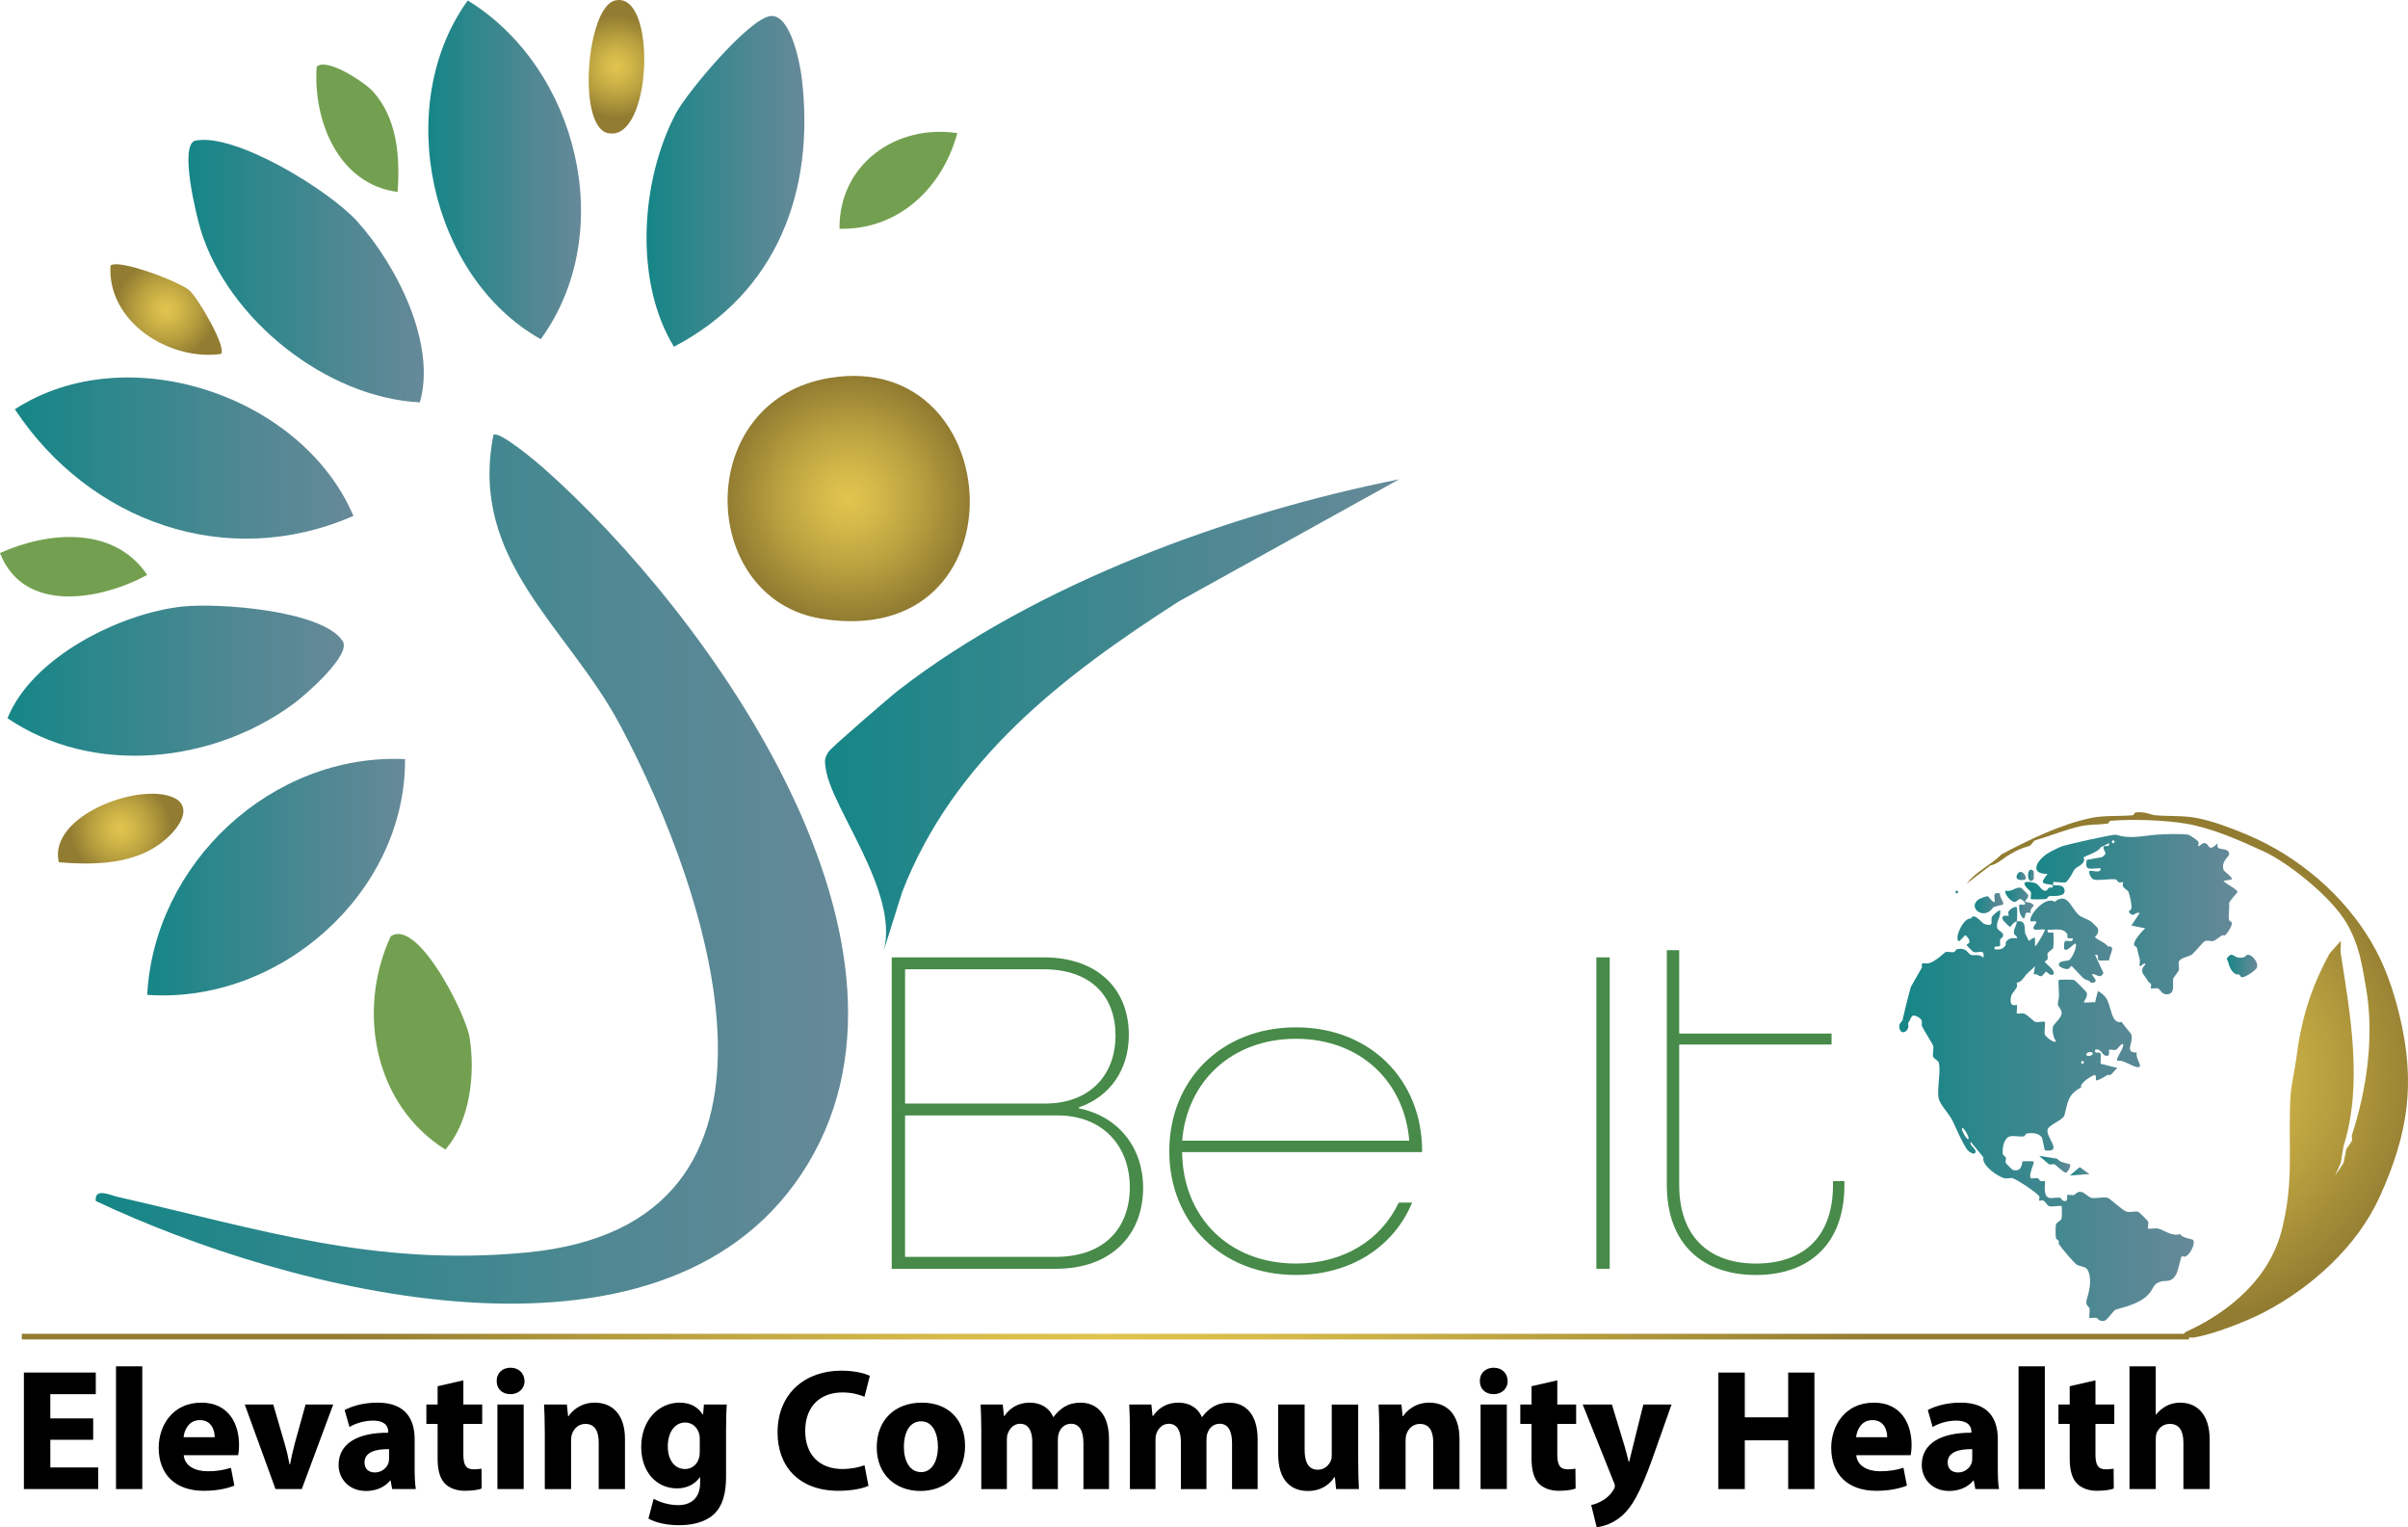 <?xml version="1.0" encoding="UTF-8"?>
<svg id="Layer_1" data-name="Layer 1" xmlns="http://www.w3.org/2000/svg" xmlns:xlink="http://www.w3.org/1999/xlink" viewBox="0 0 2121.67 1345.37">
  <defs>
    <style>
      .cls-1 {
        fill: url(#linear-gradient-15);
      }

      .cls-2 {
        fill: url(#linear-gradient-13);
      }

      .cls-3 {
        fill: url(#linear-gradient-2);
      }

      .cls-4 {
        fill: url(#linear-gradient-10);
      }

      .cls-5 {
        fill: url(#linear-gradient-12);
      }

      .cls-6 {
        fill: none;
        stroke: url(#radial-gradient-5);
        stroke-miterlimit: 10;
        stroke-width: 5px;
      }

      .cls-7 {
        fill: url(#linear-gradient-4);
      }

      .cls-8 {
        fill: url(#radial-gradient);
      }

      .cls-9 {
        fill: url(#radial-gradient-3);
      }

      .cls-10 {
        fill: url(#linear-gradient-3);
      }

      .cls-11 {
        fill: url(#linear-gradient-5);
      }

      .cls-12 {
        fill: url(#linear-gradient-8);
      }

      .cls-13 {
        fill: #73a050;
      }

      .cls-14 {
        fill: url(#radial-gradient-2);
      }

      .cls-15 {
        fill: url(#linear-gradient-14);
      }

      .cls-16 {
        fill: url(#radial-gradient-4);
      }

      .cls-17 {
        fill: url(#linear-gradient-17);
      }

      .cls-18 {
        fill: #478a49;
      }

      .cls-19 {
        fill: url(#linear-gradient-7);
      }

      .cls-20 {
        fill: url(#linear-gradient-9);
      }

      .cls-21 {
        fill: url(#linear-gradient-11);
      }

      .cls-22 {
        fill: url(#linear-gradient-6);
      }

      .cls-23 {
        fill: url(#radial-gradient-6);
      }

      .cls-24 {
        fill: url(#linear-gradient-16);
      }

      .cls-25 {
        fill: url(#linear-gradient);
      }

      .cls-26 {
        fill: url(#linear-gradient-18);
      }
    </style>
    <linearGradient id="linear-gradient" x1="84.28" y1="765.56" x2="747.23" y2="765.56" gradientUnits="userSpaceOnUse">
      <stop offset="0" stop-color="#158687"/>
      <stop offset=".08" stop-color="#1c8688"/>
      <stop offset=".7" stop-color="#518893"/>
      <stop offset="1" stop-color="#668998"/>
    </linearGradient>
    <linearGradient id="linear-gradient-2" x1="726.89" y1="629.82" x2="1232.75" y2="629.82" xlink:href="#linear-gradient"/>
    <radialGradient id="radial-gradient" cx="747.77" cy="439.18" fx="747.77" fy="439.18" r="107.37" gradientUnits="userSpaceOnUse">
      <stop offset="0" stop-color="#e1c44e"/>
      <stop offset=".21" stop-color="#d6ba4a"/>
      <stop offset=".56" stop-color="#bba240"/>
      <stop offset="1" stop-color="#927c31"/>
    </radialGradient>
    <linearGradient id="linear-gradient-3" x1="377.39" y1="149.6" x2="511.92" y2="149.6" xlink:href="#linear-gradient"/>
    <linearGradient id="linear-gradient-4" x1="13.09" y1="403.52" x2="311.39" y2="403.52" xlink:href="#linear-gradient"/>
    <linearGradient id="linear-gradient-5" x1="6.6" y1="599.62" x2="302.96" y2="599.62" xlink:href="#linear-gradient"/>
    <linearGradient id="linear-gradient-6" x1="129.72" y1="772.68" x2="356.88" y2="772.68" xlink:href="#linear-gradient"/>
    <linearGradient id="linear-gradient-7" x1="569.67" y1="159.75" x2="708.75" y2="159.75" xlink:href="#linear-gradient"/>
    <linearGradient id="linear-gradient-8" x1="166.01" y1="238.81" x2="373.41" y2="238.81" xlink:href="#linear-gradient"/>
    <radialGradient id="radial-gradient-2" cx="106.3" cy="729.93" fx="106.3" fy="729.93" r="44.71" xlink:href="#radial-gradient"/>
    <radialGradient id="radial-gradient-3" cx="543.17" cy="58.83" fx="543.17" fy="58.83" r="45.06" xlink:href="#radial-gradient"/>
    <radialGradient id="radial-gradient-4" cx="146.33" cy="272.67" fx="146.33" fy="272.67" r="44.73" xlink:href="#radial-gradient"/>
    <radialGradient id="radial-gradient-5" cx="974" cy="1177.44" fx="974" fy="1177.44" r="675.12" gradientUnits="userSpaceOnUse">
      <stop offset="0" stop-color="#e1c44e"/>
      <stop offset=".21" stop-color="#d6ba4a"/>
      <stop offset=".56" stop-color="#bba240"/>
      <stop offset="1" stop-color="#927c31"/>
    </radialGradient>
    <linearGradient id="linear-gradient-9" x1="1673.43" y1="977.64" x2="1932.91" y2="977.64" xlink:href="#linear-gradient"/>
    <linearGradient id="linear-gradient-10" x1="1783.81" y1="805.31" x2="1971.41" y2="805.31" xlink:href="#linear-gradient"/>
    <linearGradient id="linear-gradient-11" x1="1962.05" y1="850.95" x2="1988.83" y2="850.95" xlink:href="#linear-gradient"/>
    <linearGradient id="linear-gradient-12" x1="1739.87" y1="795.59" x2="1765.12" y2="795.59" xlink:href="#linear-gradient"/>
    <linearGradient id="linear-gradient-13" x1="1766.86" y1="795.53" x2="1791.83" y2="795.53" xlink:href="#linear-gradient"/>
    <linearGradient id="linear-gradient-14" x1="1796.75" y1="1025.64" x2="1824.15" y2="1025.64" xlink:href="#linear-gradient"/>
    <linearGradient id="linear-gradient-15" x1="1823.81" y1="1031.79" x2="1841.03" y2="1031.79" xlink:href="#linear-gradient"/>
    <linearGradient id="linear-gradient-16" x1="1776.75" y1="771.66" x2="1784.97" y2="771.66" xlink:href="#linear-gradient"/>
    <linearGradient id="linear-gradient-17" x1="1786.92" y1="771.04" x2="1792.03" y2="771.04" xlink:href="#linear-gradient"/>
    <radialGradient id="radial-gradient-6" cx="1927.23" cy="948.05" fx="1927.23" fy="948.05" r="214.35" xlink:href="#radial-gradient"/>
    <linearGradient id="linear-gradient-18" x1="1722.99" y1="785.8" x2="1725.38" y2="785.8" xlink:href="#linear-gradient"/>
  </defs>
  <path class="cls-25" d="M477.88,411.44c147.08,129.61,359.55,425.27,228.26,622.8-125.83,189.32-452.44,103.75-621.76,23.71-1.42-12.17,13.1-5.01,19.71-3.51,126.07,28.64,225.21,61.57,359.7,48.9,259.35-24.44,163.03-313.96,82.37-464.96-46.39-86.84-133.13-144.61-111.42-255.11,4.12-4.79,37.73,23.41,43.14,28.17Z"/>
  <path class="cls-3" d="M1232.75,422.24l-194.07,107.54c-102.12,65.49-198.25,139.1-243.74,255.87l-16.28,51.75c13.87-51.54-46.42-125.69-51.12-160.48-.91-6.71-1.39-8.43,2.42-14.6,2.36-3.82,54.97-49.13,62.16-54.68,121.12-93.5,292.09-155.92,440.64-185.4Z"/>
  <path class="cls-8" d="M731.51,332.83c158.33-25.35,172.09,241.03-7.69,212.2-109.28-17.53-113.91-192.73,7.69-212.2Z"/>
  <path class="cls-10" d="M412.15.41c97.22,59.7,132.74,204.38,64.29,298.39C378.44,243.82,345.76,92.32,412.15.41Z"/>
  <path class="cls-7" d="M311.39,454.47c-111.68,48.78-232.75,5.15-298.3-93.95,99.06-64.13,253.28-11.92,298.3,93.95Z"/>
  <path class="cls-11" d="M160.74,534.31c31.15-3.36,123.17,3.11,141.19,30.41,7.99,12.1-32.91,47.57-42.84,54.91-71.8,53.15-177.32,64.05-252.48,13.05,21.63-53.81,99.17-92.45,154.13-98.37Z"/>
  <path class="cls-22" d="M356.87,668.71c.73,117.4-110.18,216.04-227.15,207.65,6.12-115.97,109.91-213.08,227.15-207.65Z"/>
  <path class="cls-19" d="M679.11,14.12c17.57-1.58,25.81,41.78,27.39,55.15,11.78,99.53-22.29,188.93-112.69,236.16-35.34-57.52-29.44-146.73,1.82-205.71,9.64-18.19,64.51-83.9,83.47-85.6Z"/>
  <path class="cls-12" d="M172.29,123.86c35.11-7,117.85,43.86,142.45,71.15,35.17,39,69.93,108.33,55.2,159.42-82.48-4.07-168.78-73.07-192.96-151.43-4.16-13.5-19.42-76.2-4.69-79.14Z"/>
  <path class="cls-13" d="M344.26,824.83c23.82-16.29,65.98,68.18,69.41,88.73,5.31,31.84.62,74.53-21.3,99.07-62.77-39.29-78.31-122.66-48.11-187.8Z"/>
  <path class="cls-13" d="M843.47,117.28c-13.04,48.16-51.68,85.41-103.78,84.25-.65-56.61,49.65-92.44,103.78-84.25Z"/>
  <path class="cls-13" d="M328.61,80.54c21.58,24.03,23.96,57.94,21.71,88.55-52.68-6.92-74.55-63.43-71.31-110.27,8.58-8.51,42.19,13.47,49.6,21.73Z"/>
  <path class="cls-13" d="M129.73,506.44c-41.52,22.49-108.96,34.38-129.73-19.29,42.83-19.22,100.46-23.97,129.73,19.29Z"/>
  <path class="cls-14" d="M153.58,731.63c-25.29,29.56-65.77,30.96-101.72,27.91-10.07-42,76.05-72.87,104.08-55.33,10.55,7.47,4.22,19.73-2.36,27.42Z"/>
  <path class="cls-9" d="M541.84.44c37.58-9.12,32.99,125.92-6.45,116.77-27.13-6.3-18.47-110.73,6.45-116.77Z"/>
  <path class="cls-16" d="M166.64,255.56c7.47,6.27,33.75,51.16,27.97,56.27-45.76,6.23-100.17-28.41-97.27-77.79,6.41-6.47,60.06,13.76,69.3,21.52Z"/>
  <g>
    <path class="cls-18" d="M785.7,843.33h133.82c47.82,0,75.09,28.11,75.09,68.38,0,30.62-16.78,54.53-44.05,63.76v.84c34.82,7.13,56.63,34.4,56.63,70.05,0,41.53-28.11,71.31-76.77,71.31h-144.73v-274.35ZM921.2,972.11c37.75,0,61.67-23.91,61.67-59.99,0-33.56-20.56-58.31-63.76-58.31h-121.65v118.3h123.75ZM930.01,1107.19c44.05,0,65.44-26.43,65.44-61.25,0-37.33-24.75-63.34-63.34-63.34h-134.66v124.59h132.56Z"/>
    <path class="cls-18" d="M1030.26,1014.06c0-62.92,46.14-109.07,111.59-109.07s111.17,46.14,111.17,109.07v.84h-211.43c.42,56.21,40.27,98.16,100.26,98.16,42.37,0,75.09-20.97,90.61-53.7h11.75c-15.94,38.59-53.7,63.76-102.36,63.76-65.44,0-111.59-46.14-111.59-109.07ZM1241.69,1004.83c-4.2-52.02-43.21-89.77-99.84-89.77s-96.06,37.75-100.26,89.77h200.1Z"/>
    <path class="cls-18" d="M1406.54,843.33h11.75v274.35h-11.75v-274.35Z"/>
    <path class="cls-18" d="M1468.63,1043.85v-206.81h10.91v73.41h134.24v9.65h-134.24v123.75c0,45.72,26.43,69.22,67.54,69.22s67.96-22.65,67.96-69.22v-3.36h10.07v3.36c0,52.44-31.46,79.28-78.03,79.28s-78.45-26.85-78.45-79.28Z"/>
  </g>
  <g>
    <path d="M82.11,1268.33h-37.76v24.36h42.18v19.03H21.05v-102.63h63.34v19.03h-40.05v21.32h37.76v18.88Z"/>
    <path d="M102.21,1203.61h23.15v108.11h-23.15v-108.11Z"/>
    <path d="M161.9,1281.88c.76,9.59,10.2,14.16,21.01,14.16,7.92,0,14.31-1.07,20.56-3.04l3.04,15.68c-7.61,3.04-16.9,4.57-26.95,4.57-25.28,0-39.74-14.62-39.74-37.91,0-18.88,11.72-39.74,37.61-39.74,24.06,0,33.19,18.73,33.19,37.15,0,3.96-.46,7.46-.76,9.14h-47.96ZM189.15,1266.04c0-5.63-2.44-15.07-13.09-15.07-9.75,0-13.7,8.83-14.31,15.07h27.41Z"/>
    <path d="M240.77,1237.26l10.05,34.56c1.83,6.24,3.2,12.18,4.26,18.12h.46c1.22-6.09,2.44-11.72,4.11-18.12l9.59-34.56h24.36l-27.71,74.46h-23.14l-27.1-74.46h25.12Z"/>
    <path d="M345.54,1311.72l-1.37-7.46h-.46c-4.87,5.94-12.49,9.14-21.32,9.14-15.07,0-24.06-10.96-24.06-22.84,0-19.34,17.36-28.63,43.7-28.47v-1.07c0-3.96-2.13-9.59-13.55-9.59-7.61,0-15.68,2.59-20.56,5.63l-4.26-14.92c5.18-2.89,15.38-6.55,28.93-6.55,24.82,0,32.74,14.62,32.74,32.13v25.88c0,7.16.3,14.01,1.07,18.12h-20.86ZM342.79,1276.55c-12.18-.15-21.62,2.74-21.62,11.72,0,5.94,3.96,8.83,9.14,8.83,5.79,0,10.51-3.81,12.03-8.53.3-1.22.46-2.59.46-3.96v-8.07Z"/>
    <path d="M408.27,1215.95v21.32h16.6v17.05h-16.6v26.95c0,8.98,2.13,13.09,9.14,13.09,2.89,0,5.18-.3,6.85-.61l.15,17.51c-3.05,1.22-8.53,1.98-15.08,1.98-7.46,0-13.7-2.59-17.36-6.39-4.26-4.42-6.39-11.57-6.39-22.08v-30.45h-9.9v-17.05h9.9v-16.14l22.69-5.18Z"/>
    <path d="M462.17,1216.56c0,6.4-4.87,11.57-12.49,11.57s-12.18-5.18-12.03-11.57c-.15-6.7,4.72-11.72,12.18-11.72s12.18,5.02,12.33,11.72ZM438.27,1311.72v-74.46h23.14v74.46h-23.14Z"/>
    <path d="M479.99,1261.02c0-9.29-.3-17.21-.61-23.75h20.1l1.07,10.2h.46c3.05-4.72,10.66-11.88,22.99-11.88,15.23,0,26.65,10.05,26.65,31.98v44.16h-23.14v-41.26c0-9.59-3.35-16.14-11.72-16.14-6.4,0-10.2,4.42-11.72,8.68-.61,1.37-.91,3.65-.91,5.79v42.94h-23.14v-50.71Z"/>
    <path d="M640.33,1237.26c-.3,4.72-.61,10.96-.61,22.08v41.57c0,14.31-2.89,26.04-11.27,33.5-8.22,7-19.34,9.14-30.3,9.14-9.75,0-20.1-1.98-26.8-5.79l4.57-17.51c4.72,2.74,12.94,5.63,21.62,5.63,10.96,0,19.34-5.94,19.34-19.64v-4.87h-.3c-4.42,6.24-11.57,9.75-20.1,9.75-18.42,0-31.52-14.92-31.52-36.39,0-23.91,15.53-39.13,33.8-39.13,10.2,0,16.6,4.42,20.4,10.51h.3l.76-8.83h20.1ZM616.57,1267.57c0-1.52-.15-3.05-.46-4.26-1.67-6.09-6.09-10.2-12.49-10.2-8.38,0-15.23,7.61-15.23,21.17,0,11.12,5.48,19.79,15.23,19.79,5.94,0,10.66-3.96,12.18-9.44.61-1.67.76-4.11.76-6.09v-10.96Z"/>
    <path d="M765.19,1308.83c-4.26,2.13-13.86,4.42-26.34,4.42-35.48,0-53.75-22.08-53.75-51.31,0-35.02,24.97-54.51,56.04-54.51,12.03,0,21.17,2.44,25.28,4.57l-4.72,18.42c-4.72-1.98-11.27-3.81-19.49-3.81-18.42,0-32.74,11.12-32.74,33.96,0,20.56,12.18,33.5,32.89,33.5,7,0,14.77-1.52,19.34-3.35l3.5,18.12Z"/>
    <path d="M850.3,1273.66c0,27.26-19.34,39.74-39.29,39.74-21.77,0-38.52-14.31-38.52-38.37s15.84-39.44,39.74-39.44,38.07,15.68,38.07,38.07ZM796.4,1274.42c0,12.79,5.33,22.38,15.23,22.38,8.98,0,14.77-8.98,14.77-22.38,0-11.12-4.26-22.38-14.77-22.38-11.12,0-15.23,11.42-15.23,22.38Z"/>
    <path d="M864.62,1261.02c0-9.29-.3-17.21-.61-23.75h19.49l1.07,10.05h.46c3.2-4.72,9.75-11.72,22.54-11.72,9.59,0,17.21,4.87,20.4,12.64h.3c2.74-3.81,6.09-6.85,9.59-8.98,4.11-2.44,8.68-3.65,14.16-3.65,14.31,0,25.12,10.05,25.12,32.28v43.85h-22.54v-40.5c0-10.81-3.5-17.05-10.96-17.05-5.33,0-9.14,3.65-10.66,8.07-.61,1.68-.91,4.11-.91,5.94v43.55h-22.54v-41.72c0-9.44-3.35-15.83-10.66-15.83-5.94,0-9.44,4.57-10.81,8.37-.76,1.83-.91,3.96-.91,5.79v43.4h-22.54v-50.71Z"/>
    <path d="M995.57,1261.02c0-9.29-.3-17.21-.61-23.75h19.49l1.07,10.05h.46c3.2-4.72,9.75-11.72,22.54-11.72,9.59,0,17.21,4.87,20.4,12.64h.3c2.74-3.81,6.09-6.85,9.59-8.98,4.11-2.44,8.68-3.65,14.16-3.65,14.31,0,25.12,10.05,25.12,32.28v43.85h-22.54v-40.5c0-10.81-3.5-17.05-10.96-17.05-5.33,0-9.14,3.65-10.66,8.07-.61,1.68-.91,4.11-.91,5.94v43.55h-22.54v-41.72c0-9.44-3.35-15.83-10.66-15.83-5.94,0-9.44,4.57-10.81,8.37-.76,1.83-.91,3.96-.91,5.79v43.4h-22.54v-50.71Z"/>
    <path d="M1196.71,1287.82c0,9.75.3,17.66.61,23.91h-20.1l-1.07-10.51h-.46c-2.89,4.57-9.9,12.18-23.3,12.18-15.07,0-26.19-9.44-26.19-32.43v-43.7h23.3v40.05c0,10.81,3.5,17.36,11.57,17.36,6.39,0,10.05-4.42,11.57-8.07.61-1.37.76-3.2.76-5.03v-44.31h23.3v50.55Z"/>
    <path d="M1215.29,1261.02c0-9.29-.3-17.21-.61-23.75h20.1l1.07,10.2h.46c3.05-4.72,10.66-11.88,22.99-11.88,15.23,0,26.65,10.05,26.65,31.98v44.16h-23.14v-41.26c0-9.59-3.35-16.14-11.72-16.14-6.4,0-10.2,4.42-11.72,8.68-.61,1.37-.91,3.65-.91,5.79v42.94h-23.14v-50.71Z"/>
    <path d="M1328.42,1216.56c0,6.4-4.87,11.57-12.49,11.57s-12.18-5.18-12.03-11.57c-.15-6.7,4.72-11.72,12.18-11.72s12.18,5.02,12.33,11.72ZM1304.52,1311.72v-74.46h23.14v74.46h-23.14Z"/>
    <path d="M1372.12,1215.95v21.32h16.6v17.05h-16.6v26.95c0,8.98,2.13,13.09,9.14,13.09,2.89,0,5.18-.3,6.85-.61l.15,17.51c-3.05,1.22-8.53,1.98-15.08,1.98-7.46,0-13.7-2.59-17.36-6.39-4.26-4.42-6.39-11.57-6.39-22.08v-30.45h-9.9v-17.05h9.9v-16.14l22.69-5.18Z"/>
    <path d="M1420.24,1237.26l11.12,36.54c1.22,4.42,2.74,9.9,3.65,13.86h.46c1.07-3.96,2.28-9.59,3.35-13.86l9.14-36.54h24.82l-17.36,49.03c-10.66,29.54-17.82,41.42-26.19,48.88-8.07,7-16.6,9.44-22.38,10.2l-4.87-19.64c2.89-.46,6.55-1.83,10.05-3.96,3.5-1.83,7.31-5.48,9.59-9.29.76-1.07,1.22-2.28,1.22-3.35,0-.76-.15-1.98-1.07-3.81l-27.26-68.06h25.73Z"/>
    <path d="M1537.33,1209.1v39.44h38.22v-39.44h23.14v102.63h-23.14v-42.94h-38.22v42.94h-23.3v-102.63h23.3Z"/>
    <path d="M1635.55,1281.88c.76,9.59,10.2,14.16,21.01,14.16,7.92,0,14.31-1.07,20.56-3.04l3.04,15.68c-7.61,3.04-16.9,4.57-26.95,4.57-25.28,0-39.74-14.62-39.74-37.91,0-18.88,11.72-39.74,37.61-39.74,24.06,0,33.19,18.73,33.19,37.15,0,3.96-.46,7.46-.76,9.14h-47.96ZM1662.8,1266.04c0-5.63-2.44-15.07-13.09-15.07-9.75,0-13.7,8.83-14.31,15.07h27.41Z"/>
    <path d="M1740.46,1311.72l-1.37-7.46h-.46c-4.87,5.94-12.49,9.14-21.32,9.14-15.07,0-24.06-10.96-24.06-22.84,0-19.34,17.36-28.63,43.7-28.47v-1.07c0-3.96-2.13-9.59-13.55-9.59-7.61,0-15.68,2.59-20.56,5.63l-4.26-14.92c5.18-2.89,15.38-6.55,28.93-6.55,24.82,0,32.74,14.62,32.74,32.13v25.88c0,7.16.3,14.01,1.07,18.12h-20.86ZM1737.72,1276.55c-12.18-.15-21.62,2.74-21.62,11.72,0,5.94,3.96,8.83,9.14,8.83,5.79,0,10.51-3.81,12.03-8.53.3-1.22.46-2.59.46-3.96v-8.07Z"/>
    <path d="M1778.53,1203.61h23.14v108.11h-23.14v-108.11Z"/>
    <path d="M1846.29,1215.95v21.32h16.6v17.05h-16.6v26.95c0,8.98,2.13,13.09,9.14,13.09,2.89,0,5.18-.3,6.85-.61l.15,17.51c-3.05,1.22-8.53,1.98-15.08,1.98-7.46,0-13.7-2.59-17.36-6.39-4.26-4.42-6.39-11.57-6.39-22.08v-30.45h-9.9v-17.05h9.9v-16.14l22.69-5.18Z"/>
    <path d="M1876.28,1203.61h23.14v42.48h.3c2.44-3.2,5.48-5.63,9.14-7.61,3.35-1.83,7.77-2.89,12.03-2.89,14.77,0,26.04,10.2,26.04,32.58v43.55h-23.14v-40.96c0-9.75-3.35-16.45-12.03-16.45-6.09,0-9.9,3.96-11.57,8.07-.61,1.52-.76,3.5-.76,5.18v44.16h-23.14v-108.11Z"/>
  </g>
  <line class="cls-6" x1="19.23" y1="1177.44" x2="1928.77" y2="1177.44"/>
  <path class="cls-20" d="M1777.07,811.62c8.73-1.37,6.32,6.49,7.38,11.07.07.29,1.56,2.29,2.46,4.92,1.13,3.28,3.42-2.74,6.15-1.23v7.38c2.16-1.69,9.27-14.21,8.61-14.76-1.85-1.54-15.81,3.63-7.38-6.15.13-2.57-4.36-.67-4.92-1.23-3.33-3.31,12.3-23.1,20.91-17.22,12.05-9.26,14.42,6.47,22.14,12.3,1.37,1.04,8.47,3.88,9.84,4.92,1.22.93,5.98,5.57,6.15,6.15,1.41,4.93-2.46,6.96-2.46,7.38,0,2.11,9.68,5.17,11.07,8.61,7.85-.9,1.68,6.77,1.23,12.3-2.82-.18-5.8.29-8.61,0s.95-5.89-3.69-4.92l7.38,15.99c-3.08,6.36-7.62-.54-9.84,1.23-1.12.89,8.03,7.3-1.23,7.38-1.62-2.68-3.99-2.04-6.15-3.69-2.39-1.82-10.22-11.07-11.07-11.07-.8,0-1.43,2.15-2.46,2.46-2.96.89-8.61-1.63-8.61-3.69,0-3.5,6.97-3.2,8.61-3.69,2.75-.83,8.05-12.56,6.15-14.76-.95-1.1-7.39,7.57-9.84,4.92-.25-.27-.96-7.08,1.23-7.38,2.78-.38,6.77,1.79,6.15-2.46-7.1,1.34-3.82-1.88-4.92-3.69-3.57-5.86-11.18-3.22-17.22-3.69-.98,4.39,4.28,1.77,4.92,2.46.46.5.44,11.94,0,13.53-.37,1.35-4.53,3.55-4.92,4.92-.43,1.5.41,3.37,0,4.92-.27,1-2.46,1.66-2.46,2.46,0,1.03,10.4,8.05,7.38,11.07-2.07,2.07-5.82-2.47-6.15-2.46-.73.03-2.34,2.83-3.69,3.69-2.63,1.67-3.45-2.4-7.38-1.23l1.23-7.38c-2.4,3.02-6.49,5.61-8.61,8.61-5.05,7.15-6.36,5.13-7.38,6.15-.43.43.55,2.36,0,3.69-.61,1.47-4.71,6.44-4.92,7.38-2.7,11.86,4.18,7.87,4.92,8.61.61.61-.61,6.77,0,7.38.54.54,4.43-.57,6.15,0,2.97.98,9.08,7.17,9.84,7.38,2.23.61,7.95-.66,8.61,0,.78.78-.72,8.43,0,11.07.45,1.65,7.9,8.07,9.84,6.15-2.39-3.79-3.64-9.26-2.46-13.53.44-1.58,8.5-8.18,7.38-12.3-1.98-7.27-4.61-2.68-2.46-12.3.77-3.44-.9-15.09,0-15.99.48-.48,11.91-.44,13.53,0,.75.21,10.85,10.32,11.07,11.07,1.29,4.35-3.13,8.03-2.46,8.61.76.65,7.42-.43,9.84,0l2.46-9.84c2.42.76,6.14,4.17,7.38,6.15,4.79,7.64,4.2,23.18,13.53,20.91,1.28,2.26,8.38,10.25,8.61,11.07,2.15,7.83-6.79,16.05,4.92,15.99-1.79,3.57,3.91,10.84,2.46,12.3-2.97,3-14.76-7.04-19.68-4.92-2.02-1.99,6.82-12.48,4.92-14.76-1.16-1.4-4.89,4.55-6.15,4.92-1.78.53-5.62-.53-6.15,0-.49.49,1.78,7.06-3.69,4.92-2.38-.93-3.76-6.5-8.61-4.92-.97,4.64,4.62.79,4.92,3.69s-.18,5.79,0,8.61l14.76,3.69c-2.17,1.62-4.05,4.85-6.15,6.15-.57.36-1.83-.37-2.46,0-15.27,8.98-8.29,3.25-11.07,0-.58-.68-13.94,6.78-12.3,11.07-12.25,6.26-11.65,13.75-14.76,24.6-1.15,4.02-13.61,8.28-14.76,12.3-1.95,6.8,14.27,20.74-2.46,18.45l-2.46-11.07c-2.78-4.31-8.57-4.6-13.53-3.69-.94.17-1.54,2.33-2.46,2.46-3.76.55-9.17-.86-12.3,0-5.38,1.48-7.09,10.8-6.15,15.99.16.9,2.13,1.44,2.46,2.46.47,1.46-.44,3.38,0,4.92.12.42,5.73,6.03,6.15,6.15,8.57,2.46,8.08-6.85,8.61-7.38.35-.35,9.48-.34,9.84,0,1,.95-4.91,12.31-2.46,14.76.52.52,4.36-.52,6.15,0,.93.27,1.42,2.03,2.46,2.46,1.33.55,3.26-.43,3.69,0,.86.86-2.18,13.14,3.69,14.76,2.6.72,6.84-.54,9.84,0,.87.16,1.4,2.01,2.46,2.46,5.36,2.24,3.26-4.49,3.69-4.92.51-.51,4.34.49,6.15,0,1.1-.3,2.5-3.89,7.38-2.46,1.14.33,6.44,4.72,7.38,4.92,4.21.91,10.93-1.06,14.76,0,2.38.66,13.04,11.4,17.22,12.3,2.9.62,7.2-.73,9.84,0,.59.16,8.44,8.03,8.61,8.61.53,1.77-.53,5.62,0,6.15.62.62,6.32-.54,8.61,0,5.49,1.3,11.7,7.12,19.68,4.92,1.12,3.17,10.64,4.47,11.07,4.92,2.9,3-2.1,12.5-6.15,14.76-1.16.65-3.23-.46-3.69,0-.66.66-3.17,13.04-4.92,15.99-4.47,7.51-8.47,4.75-13.53,6.15-5.9,1.63-6.5,5.63-8.61,8.61-6.9,9.78-20.25,13.1-30.75,15.99-2.08.57-7.72,9.23-9.84,9.84-4.91,1.41-6.27-2.16-7.38-2.46-1.81-.49-5.64.51-6.15,0-.59-.59.48-6.29,0-8.61-.16-.8-3.92-2.57-2.46-7.38,1.1-3.61,1.95-6.79,2.46-9.84.95-5.69,1.06-15.38-3.69-18.45-1.05-.68-6.37-1.79-7.38-2.46-2.75-1.83-14.21-15.46-15.99-18.45-.32-.53.35-1.7,0-2.46-.49-1.07-2.26-1.59-2.46-2.46-.45-1.99-.49-10.52,0-12.3.37-1.35,4.55-3.57,4.92-4.92.41-1.5.39-10.68,0-11.07-.78-.78-8.44.72-11.07,0-1.24-.34-3.23-3.98-4.92-4.92-1.16-.65-3.23.46-3.69,0s.65-2.53,0-3.69c-1.85-3.32-19.87-15.04-23.37-15.99-2.09-.57-5.28.57-7.38,0-5.8-1.58-20.05-11.17-18.45-18.45l-11.07-13.53c-2.19,2.63,6.63,7.05,3.69,9.84-1.64,1.55-5.96-1.49-7.38-3.69-4.5-6.97-9.03-17.54-12.3-24.6-2.62-5.66-11.17-14.46-12.3-19.68-1.85-8.57,2.15-24.19,0-31.98-.37-1.35-4.55-3.57-4.92-4.92-.74-2.68.74-7.16,0-9.84-.35-1.28-8.1-13.35-9.84-17.22-.79-1.74,1.49-4.91-2.46-7.38-7.48-4.68-6.5.31-9.84,4.92,2.01,6.35-5.53,11.34-7.38,4.92-1.41-4.89,2.24-6.42,2.46-7.38,2.29-10.06,4.42-18.89,7.38-29.52l9.84-17.22c-1.14-6.06,2.46-2.68,6.15-3.69,6.16-1.68,13.65-9.53,14.76-9.84,2.06-.57,5.19.52,7.38,0,.96-.23,1.5-2.24,2.46-2.46,8.79-2.05,9.88,4.24,12.3,4.92,3.25.91,7.17-1.11,11.07,2.46,1.61-8.29-4.57-3.69-8.61-4.92-.42-.13-6.15-5.71-6.15-6.15,0-.8,2.15-1.43,2.46-2.46.71-2.35-2.91-6.16-3.69-6.15-.86.01-5.02,6.32-6.15,4.92-3.1-3.83,4.75-20.59,11.07-19.68,3.26-5.87,9.3,4.04,12.3,4.92,8.5,2.51,5.1-2.59,6.15-6.15.31-1.06,5.39-5.77,7.38-6.15,1.01,5.98-4.08,10.13-2.46,15.99.37,1.35,4.55,3.57,4.92,4.92.89,3.23-2.13,3.8-2.46,4.92-.39,1.34.18,3.21,0,4.92-.31,2.9-5.89-.95-4.92,3.69,4.25.48,7.38.21,9.84-3.69.37-.59-.37-1.88,0-2.46,3.55-5.53,9.06-3.05,9.84-3.69,1.23-1.01-2.22-2.78-2.46-3.69-.94-3.57,1.93-6.72,2.46-11.07-3.18.5-5.24,4.92-6.15,4.92-.43,0-5.91-5.54-6.15-6.15-2.17-5.44,4.45-3.22,4.92-3.69s-.65-2.53,0-3.69c1.2-2.14,5.97-5.23,7.38-3.69.42.45.28,10.05,0,12.3ZM1843.49,927.24c-1.87-1.57-6.9.81-4.92,2.46,1.87,1.57,6.9-.81,4.92-2.46ZM1834.88,934.62c-1.6,0-1.6,2.46,0,2.46s1.6-2.46,0-2.46ZM1729.1,993.66c-2.16,0,3.25,9.84,4.92,9.84,2.16,0-3.25-9.84-4.92-9.84Z"/>
  <path class="cls-4" d="M1809.05,779.65c-10.07-1.63-11.99-.86-4.92-9.84-15.39.16-10.6-10.41-1.23-17.22,2.69-1.96,11.73-6.49,14.76-7.38,5.89-1.72,44.31-10.58,46.74-9.84,12.44,3.78,21.63,1.2,34.44,0,6.22-.58,24.25-1.14,29.52,0,.91.2,7.81,4.73,8.61,6.15.65,1.15-.45,3.16,0,3.69,1.01,1.18,2.99-3.38,6.15-2.46,3.94,1.15,2.05,8.45,11.07,0-2.83,8.08,8.22,2.73,9.84,8.61,1,3.63-7.26,6.27-4.92,14.76.55,2.01,7.19,5.24,7.38,8.61l-7.38,1.23c1.88,2.75,12.29,7.25,12.3,9.84,0,.61-6.6,7.11-7.38,9.84.63,4.54-.91,10.64,0,14.76.21.94,2.17,1.47,2.46,2.46.61,2.11-4.02,9.71-6.15,11.07-.54.34-1.78-.38-2.46,0-1.68.93-6.29,4.62-7.38,4.92-2.1.57-5.29-.58-7.38,0-1.97.54-9.07,10.07-12.3,12.3-2.26,1.56-10.09,2.61-11.07,6.15-.58,2.09.57,5.28,0,7.38-.3,1.08-4.72,6.45-4.92,7.38-.83,3.83,1.72,11.98-3.69,13.53-6.26,1.8-7.65-4.27-9.84-4.92-1.77-.53-5.62.53-6.15,0-.43-.43.56-2.37,0-3.69-.39-.92-1.87-1.43-2.46-2.46-1.27-2.23-4.79-6.93-4.92-7.38-1.41-4.93,2.46-6.96,2.46-7.38,0-3.22-4.13,2.19-4.92,1.23-.53-.65.49-4.33,0-6.15-.89-3.32-1.61-5.62-2.46-9.84-.19-.93-2.19-1.47-2.46-2.46-.94-3.41,6.31-11.85,9.84-14.76l-12.3-2.46,7.38-11.07c-3.93-1.17-4.75,2.9-7.38,1.23-4.75-3.01-.23-3.59,0-4.92.64-3.74-1.35-10.91-2.46-14.76-.36-1.26-3.97-3.22-4.92-4.92-.65-1.16.46-3.23,0-3.69-.43-.43-2.36.55-3.69,0-1.06-.44-1.6-2.31-2.46-2.46-5.71-1-14.69,1.33-19.68,0-2.02-.54-5.06-6.1-3.69-7.38s10.41,2.73,9.84-2.46c-8.93-.35-14.25,3.33-12.3-7.38l13.53-2.46c5.81-4.15,1.48-4,1.23-8.61-.15-2.83,5.95.95,4.92-3.69l-7.38,3.69c-1.73,3.97-13.95,7.8-14.76,8.61-.46.46.65,2.53,0,3.69-3.08,5.53-7.27,3.68-9.84,9.84-.67,1.6-4.89,8.27-6.15,8.61-2.71.74-10.08-.83-11.07,0-.35.29.26,1.64,0,2.46,2.95.48,8.6-.68,9.84,3.69,2.1,7.42-10.02,5.51-13.53,6.15-.94.17-1.55,2.34-2.46,2.46-2.35.32-13.05.48-13.53,0-.52-.52.52-4.37,0-6.15-.34-1.16-7.73-6.08-4.92-8.61.8-.72,7.55-.17,9.84,1.23,2.82,1.72,4.91,7.17,8.61,6.15.92-.25,1.42-2.03,2.46-2.46,3.14-1.29,2.3,1.86,3.69-2.46ZM1861.94,740.29c-1.6,0-1.6,2.46,0,2.46s1.6-2.46,0-2.46Z"/>
  <path class="cls-21" d="M1965.26,841.14c2.67-.74,3.55,2.13,7.38,2.46,5.79.5,5.98-2.07,7.38-2.46,3.57-.98,10.04,6.25,8.61,11.07-.73,2.46-11.03,9.33-13.53,8.61-.89-.26-1.4-1.93-2.46-2.46-.72-.36-1.92.33-2.46,0-4.86-2.95-5.98-7.28-7.38-12.3-2.43-1.23,1.8-4.74,2.46-4.92Z"/>
  <path class="cls-5" d="M1762.31,787.03c-1.17,2.86,4.19,8.1,2.46,9.84-.32.32-6.78,1.43-8.61,2.46-7.82,12.21-23.71-.08-12.3-7.38.68-.44,6.6-2.68,7.38-2.46,1.3.37,4.89,6.28,6.15,4.92s-3.37-9.47,4.92-7.38Z"/>
  <path class="cls-2" d="M1784.45,794.41c.3.28,7.33.42,7.38,3.69,0,.48-3.81,2.45-2.46,6.15-7.06-1.4-3.44,1.94-6.15,4.92-3.8-1.33-4.96-11-3.69-12.3.54-.56,5.05,1.34,4.92-1.23-4.95-6.96-6.21-1.89-8.61-1.23-3.84,1.06-10.66-8.02-8.61-9.84,5.17,1.59,9.03-3.79,13.53-2.46.42.12,6.03,5.73,6.15,6.15.93,3.18-3.61,5.07-2.46,6.15Z"/>
  <path class="cls-15" d="M1823.81,1025.64c1.47,1.39-2.21,7.41-3.69,7.38-1.89-.04-9.11-7.17-9.84-7.38-1.55-.44-3.47.48-4.92,0l-8.61-7.38,15.99,2.46c1.15,3.2,10.52,4.4,11.07,4.92Z"/>
  <polygon class="cls-1" points="1823.81 1035.48 1832.42 1028.1 1841.03 1034.25 1823.81 1035.48"/>
  <path class="cls-24" d="M1784.45,774.73c-.72.72-9.46,1.51-7.38-3.69,2.99-7.49,9.83,1.24,7.38,3.69Z"/>
  <path class="cls-17" d="M1791.83,767.35c.26.26.26,7.12,0,7.38-6.55,6.55-6.55-13.93,0-7.38Z"/>
  <path class="cls-23" d="M2062.43,828.84c.35,3.56-.53,7.67,0,11.07,8.58,54.58,19.47,115.74,2.46,169.74l-2.46,14.76-4.92,11.07,7.38-11.07,2.46-12.3c1.3-1.73,4.37-5.9,4.92-7.38.52-1.41-.49-3.41,0-4.92,12.71-38.92,20.12-86.35,12.3-130.38-3.68-20.74-5.72-36.86-17.22-56.58-13-22.29-50.47-52.48-72.57-62.73-22.02-10.21-46.16-20.78-68.88-24.6-17.95-3.01-47.2-4.21-66.42-2.46-.89.08-1.55,2.34-2.46,2.46-8.58,1.09-16.4.56-24.6,2.46-12.54,2.91-25.59,8.23-39.36,12.3-1.38.41-3.55,4.53-4.92,4.92-7.38,2.12-10.69,3.61-17.22,7.38-5.71,3.3-10.47,8.44-17.22,9.84l-20.91,15.99c8.5-11.04,21.23-16.23,30.75-25.83,24.63-13.11,52.52-26.51,78.72-31.98,12.3-2.57,24.31-1.28,36.9-2.46.89-.08,1.55-2.35,2.46-2.46,8.1-1.01,13.3,2.09,17.22,2.46,12.66,1.18,24.48.02,36.9,2.46,14.28,2.81,30.1,8.8,44.28,14.76,45,18.92,85.15,53.23,109.47,94.71,11.96,20.4,19.28,42.03,24.6,63.96,14.58,60.07,7.77,104.7-17.22,159.9-20.02,44.2-59.99,80.09-102.09,102.09-15.92,8.32-44.92,19.49-61.5,22.14-4.8.77-11.09-2.1-14.76,2.46l7.38-7.38c30.1-13.43,59.67-35.97,75.03-65.19,7-13.31,9.54-23.12,12.3-36.9,7.26-36.33,2.76-67.9,4.92-105.78.5-8.72,3.8-23.14,4.92-31.98,4.44-34.96,12.35-61.68,29.52-93.48l9.84-11.07Z"/>
  <path class="cls-26" d="M1724.18,784.57c1.6,0,1.6,2.46,0,2.46s-1.6-2.46,0-2.46Z"/>
</svg>